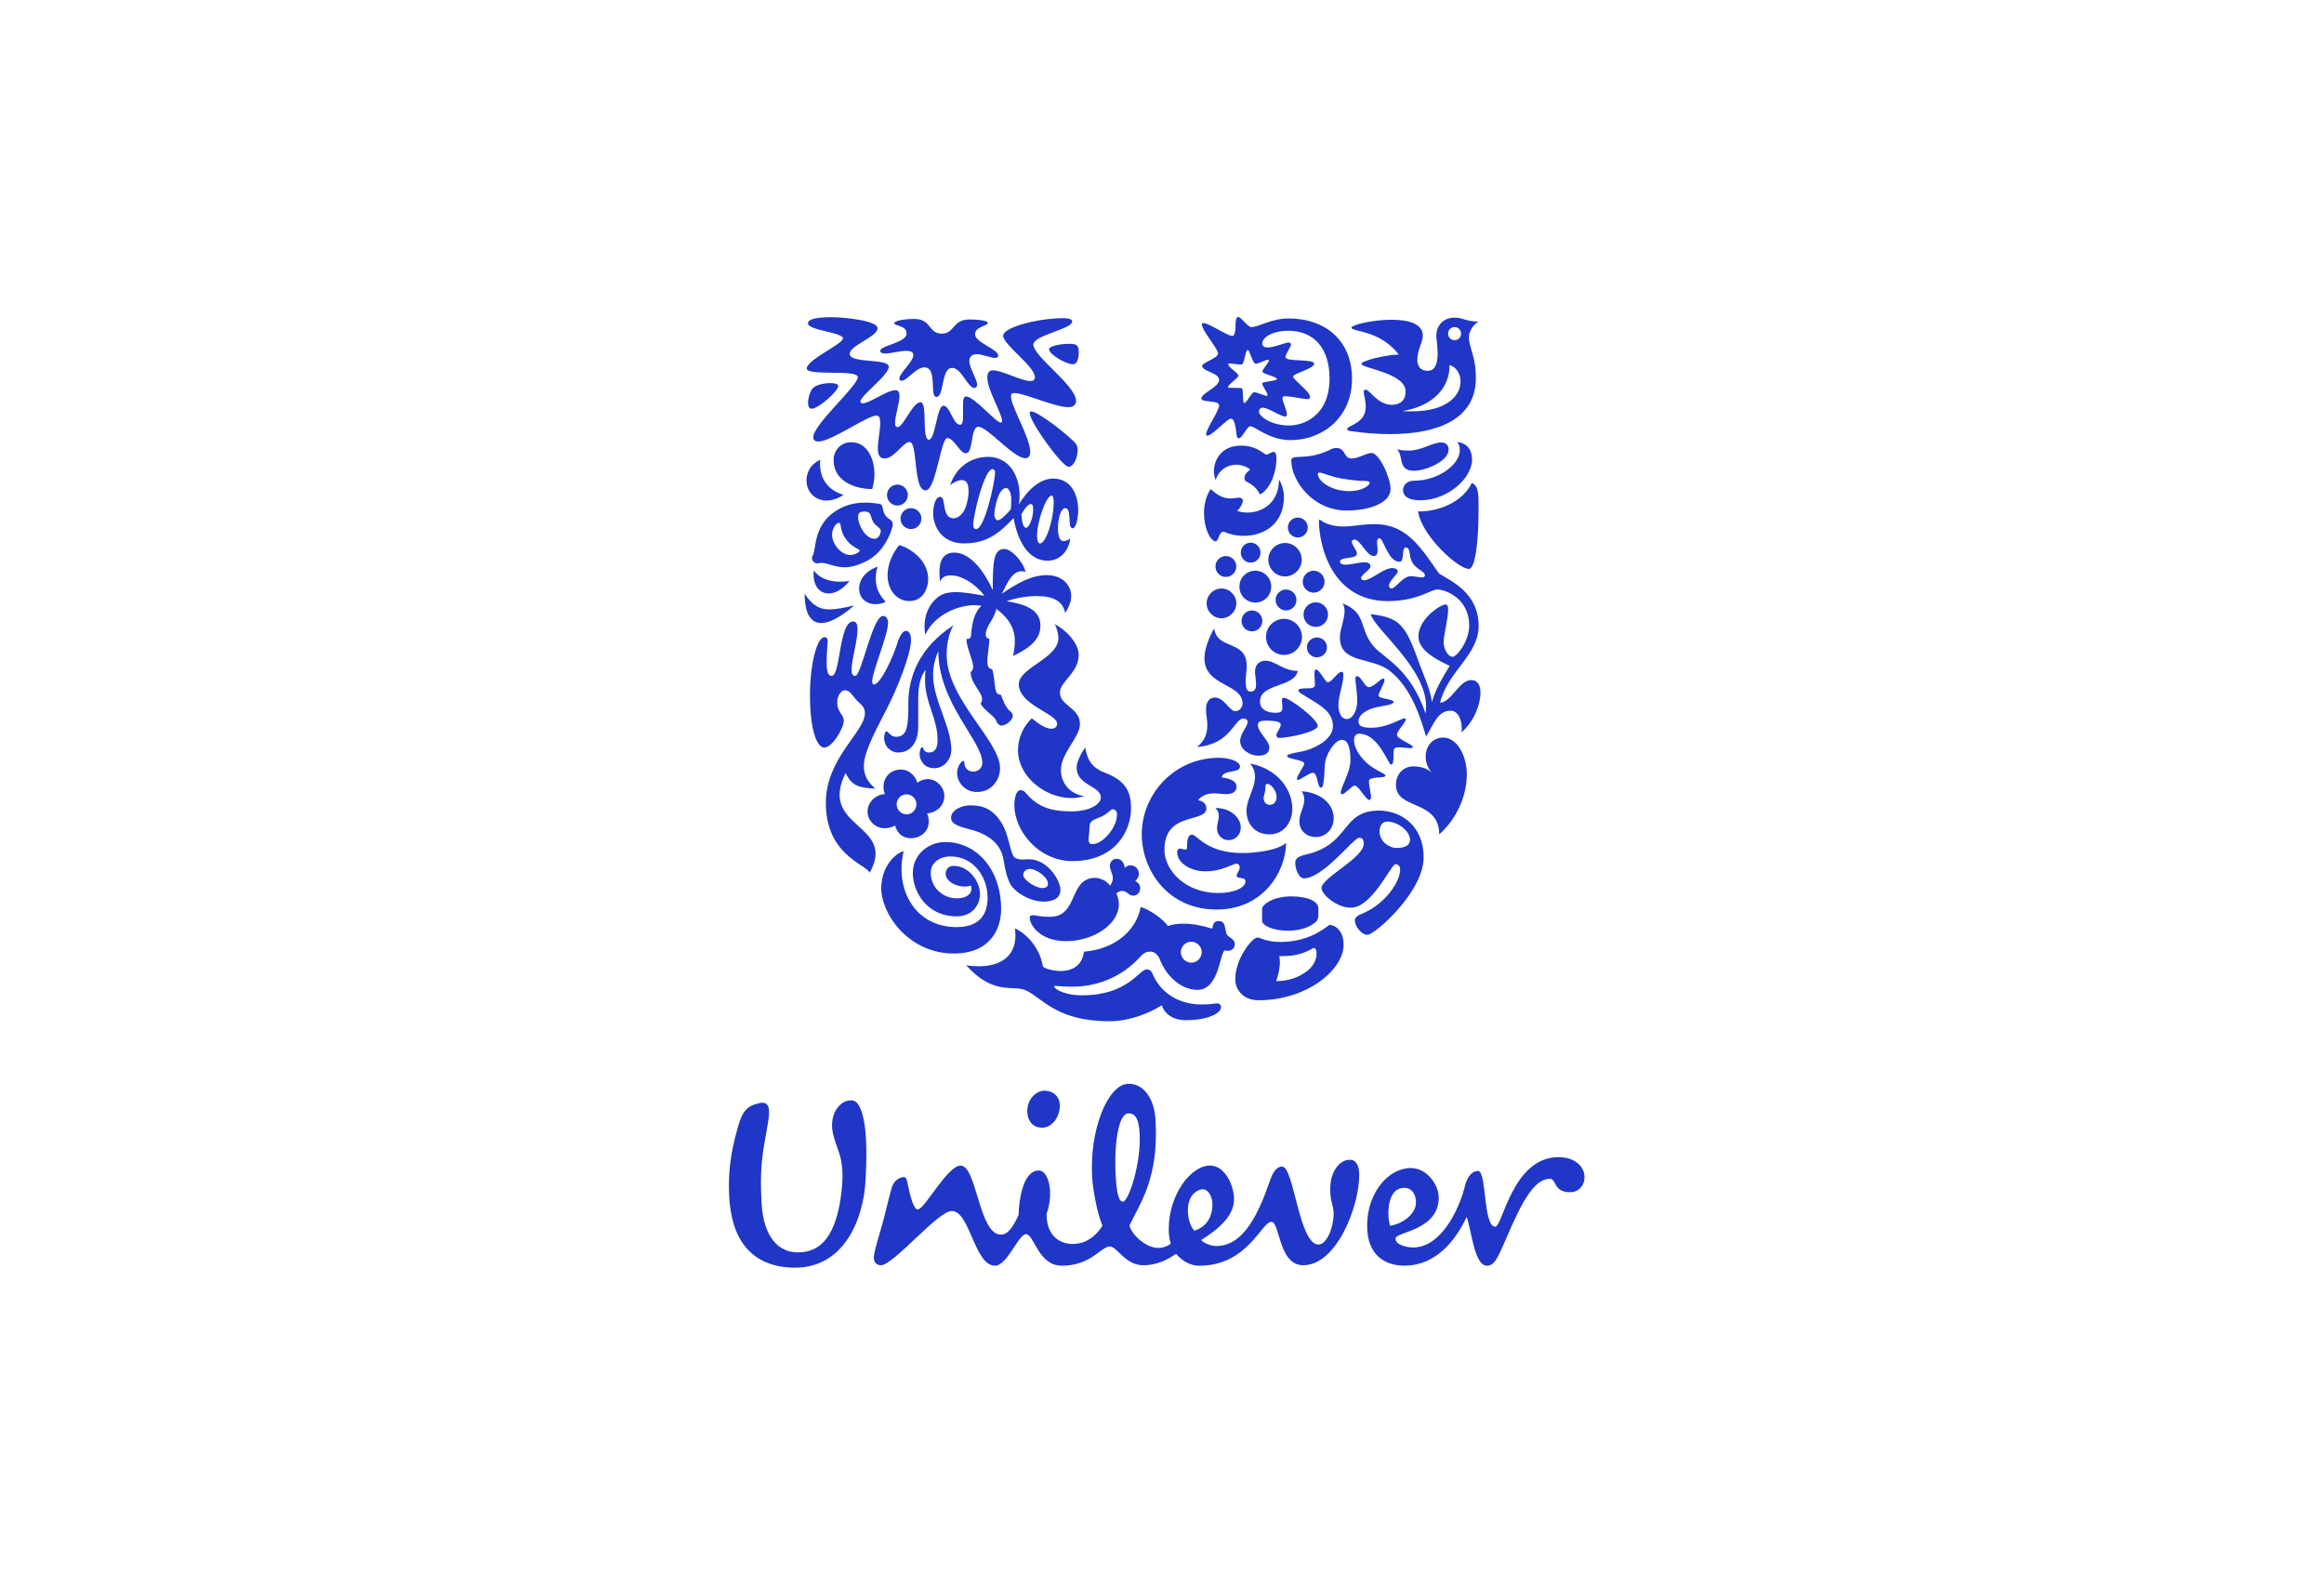 <svg width="220" height="150" viewBox="0 0 220 150" fill="none" xmlns="http://www.w3.org/2000/svg">
<g clip-path="url(#clip0)">
<path d="M101.531 117.76C102.227 117.76 103.424 117.533 104.368 116.017C103.826 114.818 103.446 112.388 103.39 111.502C103.112 106.975 104.85 102.719 106.747 102.6C108.142 102.517 109.256 103.84 109.385 105.984C109.726 111.623 107.857 113.976 106.923 116.011C107.081 116.797 108.408 118.133 109.661 118.133C110.128 118.133 110.685 117.897 110.827 117.713C110.731 117.387 110.638 116.968 110.638 116.359C110.638 113.09 112.73 110.337 114.542 110.337C115.984 110.337 116.819 112.248 116.819 113.513C116.819 115.004 115.563 116.219 113.707 117.39C114.035 117.716 114.635 117.949 115.149 117.949C117.797 117.949 119.186 114.727 120.213 111.785C120.401 111.226 120.729 110.433 121.376 110.433C122.493 110.433 122.96 117.81 124.813 117.81C125.602 117.81 126.248 116.172 126.248 114.917C126.248 113.982 125.923 113.889 125.923 112.534C125.923 111.039 126.718 109.787 127.786 109.787C128.438 109.787 128.67 110.433 128.67 111.229C128.67 114.212 126.53 119.77 123.374 119.77C121.002 119.77 121.184 115.663 120.352 115.663C119.418 115.663 118.115 119.817 113.518 119.817C112.77 119.817 111.981 119.444 111.334 118.695C110.218 119.444 109.286 119.77 108.219 119.77C106.502 119.77 105.757 117.996 105.064 117.996C104.226 117.996 103.297 119.814 100.507 119.814C98.274 119.814 97.906 116.831 97.117 116.831C96.418 116.831 95.353 119.814 94.193 119.814C92.235 119.814 91.824 114.637 90.101 114.637C88.755 114.637 84.495 119.891 83.341 119.773C82.877 119.724 82.679 119.376 82.729 118.913C82.794 118.263 83.348 116.533 83.57 115.722C83.948 114.302 84.291 112.742 84.483 112.248C84.678 111.751 85.191 111.39 85.606 111.431C85.816 111.449 85.881 111.841 85.946 112.158C86.181 113.314 86.506 114.491 86.877 114.491C87.53 114.491 89.686 110.337 90.936 110.337C92.473 110.337 92.656 116.874 94.75 116.874C95.452 116.874 95.96 116.036 96.424 115.004C96.473 113.273 96.94 110.803 98.329 110.803C99.307 110.803 99.774 112.994 99.072 114.911C99.066 117.201 100.557 117.76 101.531 117.76ZM138.706 112.158C138.133 114.557 136.389 118.089 133.781 118.089C133.178 118.089 132.107 117.853 132.107 117.247C132.107 116.592 136.197 116.505 136.197 113.37C136.197 112.204 135.13 110.57 133.549 110.57C131.461 110.57 129.419 112.86 129.419 116.036C129.419 118.878 131.179 119.811 132.946 119.811C136.011 119.811 137.87 117.288 138.845 115.187C139.315 116.589 139.587 119.811 140.753 119.811C141.221 119.811 141.545 119.578 142.105 118.319C143.497 115.19 144.846 111.592 146.708 111.592C147.401 111.592 146.984 112.857 148.654 112.857C149.446 112.857 150 112.204 150 111.453C150 110.377 149.029 109.539 147.538 109.539C143.173 109.539 142.245 116.123 141.545 116.123C140.385 116.123 140.753 110.844 139.918 110.844C139.176 110.85 138.805 111.745 138.706 112.158ZM107.879 107.246C107.799 105.941 107.483 105.35 106.787 105.4C105.862 105.453 105.435 108.383 105.624 111.456C105.744 113.46 106.041 113.77 106.32 113.752C106.827 113.718 108.055 110.135 107.879 107.246ZM100.318 104.502C100.253 103.753 99.672 103.247 98.88 103.247C98.001 103.247 97.169 104.173 97.253 105.344C97.312 106.115 97.763 106.748 98.651 106.748C99.672 106.748 100.414 105.58 100.318 104.502ZM114.774 114.025C114.774 113.23 114.357 112.58 113.849 112.58C113.426 112.58 112.451 113.043 112.451 114.538C112.451 115.709 112.866 116.265 113.057 116.505C114.4 116.079 114.774 114.957 114.774 114.025ZM132.946 112.444C133.92 112.444 134.198 113.606 133.966 114.308C133.731 115.004 132.902 115.802 131.597 116.036C131.321 115.333 131.179 112.444 132.946 112.444ZM79.434 109.128C79.298 108.703 78.915 107.752 78.806 107.047C78.574 105.49 79.385 104.462 80.136 104.225C80.969 103.989 81.297 104.409 81.618 105.394C82.036 106.885 82.085 108.843 81.943 111.645C81.764 115.473 79.855 120.096 75.116 120C71.026 119.907 69.216 117.247 69.025 113.186C68.938 111.272 69.074 109.361 69.866 106.652C70.284 105.207 70.655 104.688 71.954 104.409C72.978 104.225 72.885 105.297 72.653 106.562C72.143 109.361 71.908 110.716 72.097 113.889C72.279 117.247 73.813 118.552 75.484 118.552C77.993 118.602 79.109 116.502 79.573 113.466C79.945 111.036 79.669 109.874 79.434 109.128Z" fill="#1F36C7"/>
<path d="M134.242 48.4C134.567 50.752 138.118 53.925 139.074 53.85C139.718 53.791 139.965 50.78 139.965 48.4C139.965 47.036 140.039 45.973 139.325 45.725C138.189 48.03 135.207 48.496 134.242 48.4ZM134.446 47.359C137.008 47.359 139.352 45.302 139.352 43.497C139.352 42.652 138.953 41.962 137.945 41.838C138.118 42.059 138.192 42.233 138.192 42.63C138.192 43.988 136.123 45.504 133.88 45.504C133.063 45.504 132.819 46.073 132.819 46.371C132.816 47.064 133.481 47.359 134.446 47.359ZM133.899 44.56C133.555 44.56 133.06 44.56 132.791 44.013C132.568 43.569 132.643 42.848 132.225 42.531C132.643 42.649 133.085 42.649 133.435 42.649C134.545 42.649 135.606 41.885 136.42 41.885C136.961 41.885 137.131 42.229 137.131 42.577C137.128 43.671 134.941 44.56 133.899 44.56Z" fill="#1F36C7"/>
<path d="M78.738 63.979C79.576 63.979 79.406 58.831 80.761 58.831C81.08 58.831 81.179 59.151 81.179 59.545C81.179 60.711 80.616 62.423 80.616 63.361C80.616 63.83 80.734 63.979 80.959 63.979C81.553 63.979 82.587 58.306 83.598 58.306C83.923 58.306 84.068 58.632 84.068 58.952C84.068 60.142 82.565 63.56 82.565 64.523C82.565 64.669 82.611 64.796 82.735 64.796C83.354 64.796 84.588 62.124 84.978 60.785C85.201 60.092 85.494 59.719 85.77 59.719C86.017 59.719 86.24 59.99 86.24 60.565C86.24 61.901 85.002 65.048 83.923 67.152C83.085 68.786 81.779 71.141 81.779 72.449C81.779 73.12 81.897 73.816 82.862 74.658C81.284 74.559 80.641 74.41 80.05 73.173C77.414 78.446 84.907 77.927 82.339 82.609C81.875 81.767 78.178 80.903 78.178 75.997C78.178 71.759 81.875 69.283 81.875 67.524C81.875 67.176 81.751 66.884 81.433 66.611C80.619 65.915 80.594 65.346 79.954 65.346C79.484 65.346 78.915 66.437 79.508 67.4C79.706 67.72 79.88 67.919 79.88 68.22C79.88 68.91 78.794 70.771 78.033 70.771C77.266 70.771 76.675 68.864 76.675 65.794C76.675 63.069 77.29 60.319 78.055 60.319C78.277 60.319 78.352 60.468 78.352 60.667C78.352 60.987 78.256 61.63 78.256 62.724C78.246 63.88 78.519 63.979 78.738 63.979Z" fill="#1F36C7"/>
<path d="M85.027 71.234C86.064 71.234 86.924 70.461 86.924 68.758V66.232C86.924 65.266 86.998 64.181 87.641 63.404C87.57 63.731 87.57 64.076 87.57 64.399C87.57 66.53 88.755 67.994 88.755 70.047C88.755 70.812 88.529 71.234 87.938 71.234C87.375 71.234 87.421 70.715 87.298 70.715C87.202 70.715 87.053 71.035 87.053 71.38C87.053 71.902 87.421 72.719 88.452 72.719C89.343 72.719 90.057 71.902 90.057 70.989C90.057 68.761 88.331 66.285 88.331 63.905C88.331 62.864 88.603 62.171 88.826 61.621C88.826 66.552 92.993 70.144 92.993 72.198C92.993 72.67 92.643 73.043 92.13 73.043C91.558 73.043 91.291 72.592 91.291 72.247C91.291 72.076 91.264 72.027 91.192 72.027C91.044 72.027 90.602 72.524 90.602 73.167C90.602 73.981 91.264 74.972 92.498 74.972C93.906 74.972 94.67 73.782 94.67 72.716C94.67 70.119 89.615 66.176 89.615 61.969C89.615 61.248 89.739 60.086 90.255 59.194C87.001 61.298 85.989 64.097 85.989 66.549C85.989 68.68 85.915 69.746 84.829 69.746C84.263 69.746 84.115 69.227 83.92 69.227C83.771 69.227 83.694 69.671 83.694 69.799C83.691 70.715 84.362 71.234 85.027 71.234Z" fill="#1F36C7"/>
<path d="M127.761 46.492C128.847 46.492 129.66 45.998 129.66 45.7C129.66 45.6 129.512 45.526 129.193 45.526C128.871 45.526 128.231 45.504 127.021 45.302C125.982 45.128 125.193 44.737 124.902 44.737C124.803 44.737 124.751 44.786 124.751 44.861C124.748 45.504 125.936 46.492 127.761 46.492ZM122.384 43.345C122.7 43.136 124.089 43.472 125.886 42.58C126.112 42.456 126.328 42.406 126.526 42.406C127.39 42.406 127.17 43.401 127.962 43.401C128.574 43.401 129.369 42.882 129.836 42.882C130.57 42.882 131.634 45.209 131.634 46.296C131.634 47.564 129.741 48.328 127.492 48.328C124.216 48.328 122.239 45.454 122.239 43.599C122.236 43.447 122.31 43.397 122.384 43.345Z" fill="#1F36C7"/>
<path d="M85.547 80.571C84.73 80.773 83.425 82.056 83.425 84.091C83.425 86.521 86.014 90.262 90.283 90.262C93.884 90.262 94.772 87.76 94.772 86.073C94.772 82.332 92.476 79.71 89.497 79.71C87.867 79.71 86.41 80.9 86.41 82.656C86.41 84.293 87.641 86.744 90.577 86.744C91.96 86.744 92.77 85.753 92.77 84.616C92.77 83.498 91.762 81.966 90.283 81.966C89.835 81.966 89.519 82.258 89.519 82.73C89.519 83.323 90.333 83.923 91.341 83.923C91.588 83.923 91.787 83.874 91.889 83.824C91.938 83.898 91.963 84.019 91.963 84.119C91.963 84.684 91.415 85.039 90.58 85.039C89.321 85.039 88.111 84.094 88.111 82.609C88.111 81.72 88.879 81.074 89.986 81.074C92.183 81.074 93.491 83.031 93.491 84.986C93.491 86.748 92.529 87.763 90.558 87.763C86.605 87.757 84.681 84.19 85.547 80.571Z" fill="#1F36C7"/>
<path d="M111.783 90.135C111.783 90.678 112.225 91.129 112.77 91.129C113.311 91.129 113.76 90.678 113.76 90.135C113.76 89.591 113.311 89.147 112.77 89.147C112.225 89.144 111.783 89.591 111.783 90.135ZM113.692 95.084C114.876 95.084 114.815 94.985 115.186 94.985C115.557 94.985 115.582 95.209 115.582 95.361C115.582 95.905 114.372 96.573 112.228 96.573C110.969 96.573 110.208 95.901 109.982 95.159C108.748 95.948 106.88 96.672 105.027 96.672C99.972 96.672 98.691 94.466 97.111 93.751C95.901 93.208 94.051 94.27 91.465 91.371C91.805 91.446 92.278 91.471 92.647 91.471C94.917 91.471 96.124 90.359 96.124 88.572C96.124 88.354 96.102 88.106 96.074 87.885C96.767 88.159 98.348 89.343 98.716 91.446C98.766 91.698 99.777 91.918 100.417 91.918C101.305 91.918 102.437 91.552 102.611 90.088C105.571 89.843 107.57 88.084 107.987 85.85C109.045 86.198 110.252 87.161 110.552 87.658C110.969 87.509 111.464 87.438 112.033 87.438C112.822 87.438 113.707 87.587 114.768 87.91C114.818 87.584 114.867 87.186 115.362 87.186C116.098 87.186 115.903 88.006 116.148 88.476C116.272 88.721 116.893 88.87 116.893 89.367C116.893 89.84 116.494 90.01 116.247 90.01C116.148 90.01 116.024 89.986 115.953 89.964C115.464 90.135 115.436 93.702 113.361 93.702C111.835 93.702 110.428 92.434 109.812 90.856C109.639 90.38 109.271 90.082 108.925 90.082C108.529 90.082 108.309 90.156 107.842 90.675C106.508 92.136 104.294 93.4 101.553 93.4C100.714 93.4 100.049 93.326 99.879 93.326C99.783 93.326 99.783 93.347 99.783 93.379C99.783 93.549 100.618 94.218 102.441 94.218C106.784 94.218 107.845 91.766 108.532 91.766C108.637 91.766 108.928 91.766 109.095 92.164C110.103 94.541 112.312 95.084 113.692 95.084Z" fill="#1F36C7"/>
<path d="M128.652 79.309C128.135 79.309 125.267 83.15 123.424 83.15C122.981 83.15 122.613 82.308 122.613 81.668C122.613 81.316 122.833 81.068 123.622 80.897C127.863 79.927 126.926 76.733 130.548 76.733C132.546 76.733 134.768 78.097 134.768 81.167C134.768 84.436 130.134 88.494 129.444 88.494C128.878 88.494 128.259 87.68 128.259 87.133C128.259 86.965 128.333 86.741 128.828 86.543C131.192 85.598 132.546 83.42 132.546 82.308C132.546 82.056 132.423 81.81 132.104 81.81C131.686 81.81 129.892 85.924 127.891 85.924C126.508 85.924 125.104 84.66 125.104 84.069C125.104 83.075 129.1 81.242 129.1 79.856C129.094 79.331 128.85 79.309 128.652 79.309ZM131.309 77.771C130.963 77.771 130.591 78.045 130.591 78.719C130.591 79.458 131.161 79.927 131.482 80.077C131.656 80.173 131.925 80.272 132.194 80.272C132.908 80.272 133.478 80.077 133.478 79.477C133.481 78.719 132.37 77.771 131.309 77.771Z" fill="#1F36C7"/>
<path d="M85.247 49.09C85.247 49.64 85.696 50.084 86.237 50.084C86.778 50.084 87.224 49.64 87.224 49.09C87.224 48.546 86.778 48.102 86.237 48.102C85.696 48.102 85.247 48.546 85.247 49.09ZM83.966 46.859C83.966 47.406 84.409 47.856 84.953 47.856C85.495 47.856 85.94 47.409 85.94 46.859C85.94 46.315 85.491 45.874 84.953 45.874C84.412 45.874 83.966 46.318 83.966 46.859ZM83.079 53.648C82.512 53.8 81.328 54.493 81.328 55.73C81.328 56.621 82.014 57.193 82.88 57.193C83.323 57.193 83.645 57.091 83.84 56.945C83.153 56.277 82.905 55.531 82.905 54.788C82.905 54.269 82.98 53.949 83.079 53.648ZM77.037 53.999C77.018 54.123 77.018 54.248 77.018 54.372C77.018 55.534 77.634 56.18 78.445 56.18C79.06 56.18 79.778 55.804 80.418 54.99C80.146 55.04 79.827 55.065 79.533 55.065C78.615 55.062 77.631 54.813 77.037 53.999ZM76.174 56.202C76.174 58.085 76.743 58.977 77.755 58.977C78.54 58.977 79.601 58.402 80.861 57.314C79.898 57.541 79.156 57.687 78.491 57.687C77.606 57.687 76.913 57.342 76.174 56.202ZM82.562 46.294C82.686 45.896 82.781 45.405 82.781 44.861C82.781 43.671 82.237 41.863 80.564 41.863C79.601 41.863 78.912 42.63 78.912 43.544C78.909 45.504 80.861 46.294 82.562 46.294ZM80.465 52.536C79.654 52.536 78.763 51.52 78.763 50.603C78.763 50.109 79.131 49.491 79.406 49.491C79.502 49.491 79.555 49.565 79.577 49.736C79.728 50.948 80.517 51.644 81.256 51.989C81.331 52.038 81.38 52.063 81.38 52.116C81.377 52.287 80.91 52.536 80.465 52.536ZM82.732 49.516C82.905 49.745 83.379 50.034 83.379 50.212C83.379 50.556 83.177 51.001 82.785 51.001C81.921 51.001 81.232 49.686 81.232 48.947C81.232 48.472 81.501 48.422 81.872 48.422C82.045 48.422 82.123 48.447 82.24 48.518C82.463 48.646 82.463 49.14 82.732 49.516ZM76.938 52.585C76.895 52.66 76.867 52.759 76.867 52.859C76.867 53.083 77.117 53.331 77.334 53.331C77.532 53.331 77.656 53.281 77.758 53.281C78.346 53.281 79.011 53.701 79.976 53.701C80.539 53.701 81.21 53.527 82.048 53.107C83.824 52.216 84.514 50.01 84.514 49.64C84.514 49.168 84.136 49.23 83.824 48.795C83.508 48.363 83.629 47.984 83.428 47.779C83.314 47.664 82.961 47.657 82.519 47.608C82.367 47.589 82.169 47.58 81.974 47.58C81.16 47.58 80.192 47.682 79.113 48.372C76.969 49.745 77.284 52.014 76.938 52.585ZM85.126 51.594C84.585 52.24 84.019 53.331 84.019 54.443C84.019 55.779 84.829 56.898 86.088 56.898C87.295 56.898 87.861 55.854 87.861 54.788C87.861 53.132 86.358 51.964 85.126 51.594ZM79.849 46.84C79.849 46.84 79.131 47.384 78.246 47.384C77.185 47.384 76.347 46.595 76.347 45.479C76.347 44.712 76.743 43.917 77.656 43.525C77.631 43.671 77.631 43.792 77.631 43.941C77.631 45.355 78.42 46.421 79.849 46.84Z" fill="#1F36C7"/>
<path d="M123.322 55.062C123.322 55.637 123.795 56.103 124.355 56.103C124.918 56.103 125.391 55.633 125.391 55.062C125.391 54.493 124.918 54.024 124.355 54.024C123.798 54.024 123.322 54.493 123.322 55.062ZM123.396 58.181C123.396 58.828 123.919 59.346 124.559 59.346C125.196 59.346 125.716 58.828 125.716 58.181C125.716 57.538 125.196 57.019 124.559 57.019C123.919 57.019 123.396 57.541 123.396 58.181ZM119.848 60.291C119.848 61.229 120.612 62 121.549 62C122.483 62 123.25 61.229 123.25 60.291C123.25 59.35 122.483 58.582 121.549 58.582C120.609 58.579 119.848 59.346 119.848 60.291ZM120.757 56.796C120.757 57.342 121.203 57.787 121.744 57.787C122.285 57.787 122.728 57.342 122.728 56.796C122.728 56.252 122.285 55.804 121.744 55.804C121.203 55.804 120.757 56.249 120.757 56.796ZM117.527 58.781C117.527 59.325 117.976 59.766 118.511 59.766C119.056 59.766 119.501 59.322 119.501 58.781C119.501 58.237 119.056 57.787 118.511 57.787C117.973 57.787 117.527 58.237 117.527 58.781ZM120.064 52.983C120.064 53.85 120.782 54.568 121.648 54.568C122.511 54.568 123.226 53.85 123.226 52.983C123.226 52.116 122.511 51.399 121.648 51.399C120.782 51.399 120.064 52.116 120.064 52.983ZM121.917 49.935C121.917 50.454 122.335 50.88 122.858 50.88C123.374 50.88 123.798 50.454 123.798 49.935C123.798 49.416 123.374 48.994 122.858 48.994C122.335 48.991 121.917 49.416 121.917 49.935ZM117.459 52.312C117.459 52.834 117.874 53.257 118.391 53.257C118.907 53.257 119.328 52.837 119.328 52.312C119.328 51.793 118.907 51.371 118.391 51.371C117.871 51.371 117.459 51.793 117.459 52.312ZM117.329 55.531C117.329 56.376 118.001 57.041 118.833 57.041C119.671 57.041 120.339 56.376 120.339 55.531C120.339 54.689 119.671 54.024 118.833 54.024C118.001 54.024 117.329 54.692 117.329 55.531ZM114.224 57.116C114.224 57.886 114.864 58.526 115.628 58.526C116.392 58.526 117.036 57.886 117.036 57.116C117.036 56.348 116.395 55.708 115.628 55.708C114.861 55.708 114.224 56.351 114.224 57.116ZM115.059 53.623C115.059 54.17 115.507 54.617 116.046 54.617C116.59 54.617 117.033 54.17 117.033 53.623C117.033 53.08 116.59 52.635 116.046 52.635C115.507 52.635 115.059 53.083 115.059 53.623ZM123.718 61.254C123.718 60.76 124.163 60.341 124.652 60.341C125.193 60.341 125.614 60.76 125.614 61.254C125.614 61.823 125.193 62.224 124.652 62.224C124.163 62.221 123.718 61.823 123.718 61.254Z" fill="#1F36C7"/>
<path d="M124.358 89.74C124.479 89.74 124.631 89.812 124.631 90.259C124.631 90.803 124.383 91.524 123.501 92.086C122.883 92.509 122.044 92.86 120.81 92.879C121.005 92.285 121.157 91.667 121.157 91.073C121.157 90.874 121.132 90.725 121.107 90.508H121.429C123.375 90.508 124.213 89.74 124.358 89.74ZM124.556 87.286C124.751 87.112 124.801 86.838 124.801 86.565V85.996C124.801 85.275 123.715 84.856 122.236 84.856C120.436 84.856 119.474 85.676 119.474 86.021V87.158C119.474 87.631 120.559 88.103 121.893 88.103C122.954 88.103 123.919 87.829 124.556 87.286ZM125.837 87.556C125.197 88.053 123.693 89.169 121.203 89.169C119.87 89.169 119.276 88.746 119.081 88.746C118.833 88.746 118.561 88.995 118.289 89.315C117.704 90.011 116.937 91.3 116.937 92.708C116.937 93.702 117.701 94.687 119.127 94.687C123.746 94.687 127.192 91.794 127.192 89.439C127.192 88.103 126.403 87.556 125.837 87.556Z" fill="#1F36C7"/>
<path d="M126.7 66.729C126.7 67.347 126.898 68.065 127.517 68.065C128.033 68.065 128.479 67.273 128.479 66.406C128.479 65.418 128.305 64.644 128.305 64.253C128.305 64.079 128.38 64.004 128.479 64.004C128.85 64.029 129.196 65.048 129.592 65.048C130.035 65.048 130.694 64.228 130.966 64.228C131.04 64.228 131.062 64.324 131.062 64.352C131.062 64.722 130.499 65.542 130.499 65.862C130.499 66.136 131.928 66.182 131.928 66.437C131.928 66.807 130.427 66.807 129.71 67.13C129.02 67.425 128.599 67.798 128.599 68.295C128.599 68.789 129.094 68.889 129.784 68.889C131.436 68.889 132.59 68 132.961 68C133.035 68 133.079 68.05 133.079 68.121C133.079 68.37 132.243 69.184 132.243 69.56C132.243 69.979 133.775 70.467 133.747 70.719C133.725 70.79 133.626 70.818 133.453 70.818C133.181 70.818 132.763 70.743 132.438 70.743C132.243 70.743 132.07 70.772 131.996 70.868C131.823 71.064 132.045 72.381 131.702 72.381C131.38 72.381 130.542 69.457 128.649 69.457C128.377 69.457 128.179 69.681 128.179 70.054C128.179 71.039 129.141 72.182 130.056 72.726C130.471 72.996 131.161 73.273 131.161 73.422C131.161 73.717 129.589 73.447 129.589 73.941C129.589 74.391 129.784 75.062 129.784 75.454C129.784 75.578 129.759 75.727 129.611 75.727C129.317 75.727 128.599 74.37 128.256 74.37C127.962 74.37 127.319 75.184 127.046 75.184C126.972 75.184 126.923 75.109 126.923 75.037C126.923 74.466 127.838 73.183 127.838 71.915C127.838 71.322 127.764 70.035 127.046 70.035C126.455 70.035 125.787 70.974 125.493 71.915C125.32 72.459 125.444 74.568 125.051 74.568C124.68 74.568 124.776 73.155 124.284 73.155C123.919 73.155 123.13 73.826 122.858 73.826C122.808 73.826 122.762 73.798 122.762 73.748C122.762 73.453 123.473 72.487 123.473 72.288C123.473 71.915 121.846 71.868 121.846 71.57C121.846 71.393 122.486 71.275 123.08 71.169C124.333 70.949 126.183 70.035 126.183 68.746C126.183 67.307 124.804 66.689 123.894 66.095C123.424 65.8 122.907 65.552 122.907 65.353C122.907 65.157 123.498 65.157 123.749 65.157C124.117 65.157 124.482 65.129 124.482 64.831C124.482 64.607 124.432 64.163 124.432 63.818C124.432 63.572 124.46 63.373 124.559 63.373C124.924 63.373 125.444 64.585 125.688 64.585C126.081 64.585 126.629 63.597 126.997 63.597C127.121 63.597 127.17 63.672 127.17 63.892C127.17 64.797 126.7 65.834 126.7 66.729ZM114.935 59.474C115.208 61.578 118.023 60.515 118.023 63.063C118.023 63.433 117.924 63.979 117.924 64.449C117.924 64.999 117.973 65.468 118.388 65.468C118.805 65.468 118.904 65.172 118.904 64.775C118.904 64.377 118.805 63.883 118.805 63.61C118.805 62.74 119.421 62.544 119.795 62.544C120.729 62.544 121.447 63.51 122.855 63.51C122.533 65.095 119.275 64.672 119.275 66.406C119.275 67.273 120.139 67.472 120.705 67.472C121.227 67.472 121.398 67.397 121.398 66.953C121.398 66.704 121.348 66.434 121.348 66.254C121.348 66.157 121.422 66.058 121.543 66.058C122.084 66.058 124.745 68.09 124.745 68.712C124.745 69.28 121.936 69.852 121.122 69.852C120.872 69.852 120.825 69.678 120.825 69.582C120.825 69.407 121.243 68.885 121.243 68.587C121.243 68.367 120.872 68.218 119.888 68.218C119.418 68.218 119.074 68.267 119.074 68.637C119.074 69.308 120.16 70.122 120.16 70.74C120.16 71.238 119.863 71.536 119.074 71.536C118.403 71.536 117.398 71.011 117.398 70.147C117.398 69.451 118.112 68.761 118.112 68.339C118.112 68.214 118.019 68.019 117.719 68.019C116.81 68.019 116.559 70.442 113.327 70.716C113.846 70.246 114.292 69.724 114.292 68.662C114.292 68.143 114.168 67.717 114.168 67.152C114.168 66.406 114.511 66.033 115.003 66.033C115.919 66.033 116.361 67.323 116.955 67.323C117.277 67.323 117.62 67.028 117.62 66.58C117.62 64.697 114.02 64.971 114.02 62.32C114.026 61.599 114.273 60.711 114.935 59.474Z" fill="#1F36C7"/>
<path d="M119.619 75.569C119.619 75.92 119.87 76.19 120.216 76.19C120.609 76.19 120.853 75.842 120.853 75.447C120.853 74.928 120.386 74.208 119.944 74.208C119.743 74.208 119.817 74.506 119.767 74.826C119.743 75.075 119.619 75.37 119.619 75.569ZM118.338 72.275C120.931 72.769 122.335 74.727 122.335 76.56C122.335 77.824 121.549 78.983 120.167 78.983C118.904 78.983 118.001 78.119 118.001 76.731C118.001 75.69 118.808 74.602 118.808 73.53C118.808 73.12 118.685 72.695 118.338 72.275ZM115.059 76.485C115.307 76.734 115.381 76.979 115.381 77.231C115.381 77.601 115.208 77.995 115.208 78.421C115.208 79.011 115.656 79.53 116.293 79.53C116.986 79.53 117.457 78.986 117.457 78.343C117.46 77.399 116.491 76.485 115.059 76.485ZM123.226 74.904C123.396 75.174 123.47 75.447 123.47 75.693C123.47 76.389 123.003 77.032 123.003 77.747C123.003 78.57 123.619 79.235 124.556 79.235C125.565 79.235 126.255 78.421 126.255 77.451C126.258 76.14 125.07 75.025 123.226 74.904ZM115.656 73.589C116.792 73.738 117.061 74.136 117.061 74.456C117.061 75.003 116.566 75.177 116.099 75.177C115.755 75.177 115.362 75.103 114.939 75.103C114.397 75.103 113.853 75.227 113.41 75.746C113.735 75.792 114.202 76.016 114.202 76.513C114.202 77.949 110.23 76.762 110.23 80.45C110.23 82.407 112.25 84.536 115.31 84.536C116.894 84.536 117.905 84.017 117.905 83.42C117.905 82.951 117.064 83.271 117.064 82.876C117.064 82.702 117.361 82.379 117.361 82.106C117.361 81.988 117.265 81.764 117.064 81.764C116.621 81.764 115.78 82.482 114.079 82.482C112.748 82.482 111.44 81.718 111.44 80.677C111.44 80.45 111.539 80.326 111.684 80.326C111.833 80.326 112.034 80.428 112.207 80.428C112.349 80.428 112.377 80.326 112.377 80.055C112.377 79.785 112.377 79.011 112.847 79.011C113.314 79.011 114.202 80.751 117.611 80.751C118.744 80.751 120.934 80.527 121.75 79.785C121.726 82.504 119.603 86.099 115.164 86.099C110.555 86.099 108.086 82.382 108.086 78.965C108.086 75.177 111.168 71.734 115.387 71.734C116.47 71.734 117.385 72.104 117.385 72.573C117.382 73.22 115.777 72.822 115.656 73.589Z" fill="#1F36C7"/>
<path d="M99.7 45.302C101.324 45.302 102.066 46.716 102.066 48.301C102.066 48.99 101.872 50.01 101.55 50.01C101.231 50.01 101.281 49.441 101.231 48.919C101.185 48.254 101.058 48.105 100.835 48.105C100.418 48.105 100.149 49.093 100.149 50.01C100.149 50.581 100.244 51.221 100.69 51.221C100.937 51.221 101.16 51.1 101.309 50.948C101.213 52.088 100.368 53.079 99.183 53.079C97.018 53.079 96.204 50.532 95.954 49.04C94.648 50.426 93.442 51.442 91.267 51.442C89.247 51.442 88.335 49.957 88.335 48.543C88.335 48.12 88.483 47.033 89 47.033C89.618 47.033 89.077 49.065 90.283 49.065C90.58 49.065 91.122 48.813 91.416 47.999C91.589 47.502 91.691 46.983 91.691 46.539C91.691 45.868 91.542 45.448 91.047 45.448C90.63 45.448 90.11 45.768 89.937 45.942C90.531 44.159 91.963 43.248 93.541 43.248C95.487 43.248 96.52 44.982 96.52 46.912C96.52 47.182 96.501 47.48 96.449 47.754C97.284 46.371 98.441 45.302 99.7 45.302ZM97.804 48.229C97.804 47.807 97.702 47.71 97.603 47.71C97.355 47.71 97.086 48.005 96.693 48.673C96.743 49.568 96.888 49.963 97.135 49.963C97.405 49.96 97.804 49.09 97.804 48.229ZM94.422 49.245C94.695 49.245 95.041 48.95 95.681 48.229C95.731 47.906 95.731 47.611 95.731 47.235C95.731 46.741 95.536 46.197 95.239 46.197C94.497 46.197 94.129 48.179 94.129 48.698C94.126 48.99 94.274 49.245 94.422 49.245ZM98.441 51.445C99.056 51.445 99.749 49.068 99.749 47.58C99.749 47.257 99.7 46.912 99.555 46.912C99.035 46.912 98.172 49.363 98.172 50.696C98.169 51.221 98.296 51.445 98.441 51.445ZM92.399 50.084C93.238 50.084 94.197 45.526 94.197 44.755C94.197 44.56 94.126 44.407 93.952 44.407C93.188 44.407 92.127 48.745 92.127 49.711C92.13 49.885 92.177 50.084 92.399 50.084Z" fill="#1F36C7"/>
<path d="M95.09 51.964C94.029 51.964 93.98 53.253 93.98 55.857C93.194 54.148 91.885 52.312 90.357 52.312C89.318 52.312 88.928 53.008 88.928 54.217C88.928 54.468 88.953 54.841 88.999 55.062C89.126 54.642 89.519 54.468 90.011 54.468C91.072 54.468 92.356 55.282 93.197 56.398C92.232 56.227 91.295 56.053 90.509 56.053C90.014 56.053 89.568 56.102 89.2 56.276C88.483 56.596 87.52 57.662 87.52 59.272C87.52 59.517 87.548 59.794 87.595 60.092C88.455 58.156 90.75 57.289 92.229 57.289C92.526 57.289 92.745 57.314 92.916 57.342C92.158 58.035 91.984 59.247 91.935 60.064C91.91 60.462 91.762 60.487 91.486 60.487C91.486 61.304 92.13 62.516 92.13 63.134C92.13 63.361 92.009 63.559 91.885 63.609C91.885 64.697 92.968 65.492 92.968 66.182C92.968 66.356 92.916 66.505 92.841 66.58C92.916 67.027 94.11 67.776 94.264 68.152C94.456 68.609 94.666 68.686 94.79 68.686C95.214 68.686 95.876 68.192 95.876 67.745C95.876 67.596 95.752 67.425 95.656 67.35C95.189 67.005 94.942 66.257 94.744 65.763C94.571 65.763 94.348 65.694 94.27 65.402C94.134 64.886 94.128 63.932 93.93 63.364C93.612 63.289 93.466 63.168 93.466 62.497C93.466 62.177 93.661 60.912 93.661 60.465C93.513 60.465 93.315 60.365 93.315 60.067C93.315 59.275 94.1 58.653 94.323 57.641C95.731 58.684 96.071 59.747 96.071 60.685C96.071 61.179 96 61.655 95.901 62.099C96.937 61.58 98.49 60.81 98.49 59.25C98.49 58.333 98.069 57.317 95.285 56.92C96.148 56.6 97.231 56.426 98.147 56.426C99.721 56.426 100.634 56.92 100.832 58.035C101.157 57.541 101.404 56.969 101.404 56.447C101.404 55.233 100.389 54.443 99.109 54.443C97.605 54.443 96.275 55.233 94.846 56.202C95.486 54.866 95.929 54.074 96.721 54.074C96.844 54.074 96.968 54.098 97.089 54.123C96.789 53.033 95.681 51.964 95.09 51.964Z" fill="#1F36C7"/>
<path d="M136.636 69.82C137.867 69.82 138.854 71.436 138.854 73.316C138.854 75.32 137.917 77.501 136.246 78.986C136.218 75.649 132.147 76.712 132.147 74.285C132.147 73.244 132.887 72.548 133.778 72.548C134.563 72.548 135.185 72.769 135.628 73.219C135.185 72.8 134.959 72.2 134.959 71.629C134.959 70.69 135.556 69.82 136.636 69.82Z" fill="#1F36C7"/>
<path d="M118.338 44.488C118.143 44.162 117.404 43.991 117.06 43.991C115.974 43.991 115.238 44.756 115.087 45.452C114.988 45.206 114.913 44.905 114.913 44.61C114.913 43.519 115.656 42.186 117.459 42.186C119.034 42.186 119.646 43.025 119.869 43.025C120.12 43.025 120.364 42.776 120.562 42.776C120.831 42.776 120.831 43.199 120.831 43.497C120.831 44.488 120.389 46.194 119.278 46.816C119.083 46.396 118.687 45.921 118.05 45.626C117.874 45.551 117.803 45.402 117.803 45.253C117.803 44.982 118.047 44.638 118.338 44.488ZM114.616 46.294C115.263 46.915 115.823 47.185 116.513 47.185C116.788 47.185 117.107 47.114 117.283 47.114C117.503 47.114 117.654 47.21 117.654 47.381C117.654 47.658 117.404 48.102 117.11 48.35C117.404 48.475 117.725 48.521 118.072 48.521C119.473 48.521 121.073 47.63 121.073 45.402C121.373 45.797 121.546 46.617 121.546 46.986C121.546 49.687 119.569 50.724 117.75 50.724C116.562 50.724 115.968 50.333 115.823 50.333C115.359 50.333 115.381 51.268 115.059 51.246C114.493 51.147 113.976 49.882 113.976 48.543C113.979 47.757 114.174 46.915 114.616 46.294Z" fill="#1F36C7"/>
<path d="M93.513 30.544C93.513 30.395 92.77 30.243 91.762 30.243C90.156 30.243 90.382 31.582 89.148 31.582C87.864 31.582 88.186 30.193 86.558 30.193C85.572 30.193 84.662 30.367 84.662 30.594C84.662 30.889 85.819 30.765 85.819 31.582C85.819 32.449 83.329 32.697 83.329 33.213C83.329 33.387 83.524 33.465 83.774 33.465C84.316 33.465 85.179 33.213 85.797 33.213C86.141 33.213 86.463 33.288 86.463 33.614C86.463 34.232 85.129 35.348 85.129 35.842C85.129 35.991 85.25 36.037 85.374 36.037C85.869 36.037 86.707 34.776 87.499 34.776C88.804 34.776 87.938 37.575 88.656 37.575C89.395 37.575 89.077 34.823 90.131 34.823C90.998 34.823 91.638 36.727 92.229 36.727C92.377 36.727 92.501 36.606 92.501 36.432C92.501 35.91 91.762 34.844 91.762 34.154C91.762 33.735 92.059 33.53 92.452 33.53C93.018 33.53 93.785 33.881 94.203 33.881C94.351 33.881 94.496 33.831 94.496 33.657C94.496 33.061 92.303 32.418 92.303 31.653C92.3 30.889 93.513 30.889 93.513 30.544ZM99.307 33.067C99.307 33.514 100.86 34.481 101.574 34.481C101.992 34.481 102.116 33.912 102.116 33.316C102.116 32.576 101.797 32.548 101.157 32.548C100.34 32.548 99.307 32.772 99.307 33.067ZM101.868 37.97C101.868 36.488 97.865 33.785 97.822 32.623C97.822 32.514 97.877 32.411 97.964 32.318C98.651 31.591 101.497 31.063 101.497 30.442C101.497 30.122 100.903 30.122 100.609 30.122C98.317 30.122 94.963 30.967 94.963 31.781C94.963 32.626 97.97 34.686 97.97 35.699C97.97 35.969 97.8 36.069 97.525 36.069C96.69 36.069 94.861 35.056 94.001 35.056C93.609 35.056 93.46 35.329 93.46 35.724C93.46 36.914 94.861 39.169 94.861 39.834C94.861 39.906 94.84 40.008 94.738 40.008C94.295 40.008 92.201 37.529 91.462 37.529C91.189 37.529 91.165 37.905 91.165 38.449V39.288C91.165 39.859 91.14 40.207 90.871 40.207C90.23 40.207 89.93 38.402 89.318 38.402C88.677 38.402 88.551 41.621 87.935 41.621C87.221 41.621 87.839 38.076 87.146 38.076C86.385 38.076 85.519 40.431 84.975 40.431C84.78 40.431 84.73 40.235 84.73 40.061C84.73 39.34 85.148 38.178 85.148 37.482C85.148 37.137 85.049 36.938 84.752 36.938C83.988 36.938 82.311 38.178 81.674 38.178C81.572 38.178 81.448 38.129 81.448 38.026C81.448 37.432 84.133 35.553 84.133 34.711C84.133 33.894 80.433 34.44 80.433 33.496C80.433 32.703 83.075 31.883 83.075 31.069C83.075 30.355 79.945 30.028 78.732 30.028C77.278 30.028 76.489 30.199 76.489 30.622C76.489 31.268 79.796 31.464 79.796 32.032C79.796 32.582 76.372 34.043 76.372 34.885C76.372 35.627 81.204 34.931 81.204 35.702C81.204 36.541 76.984 40.182 76.984 41.394C76.984 41.671 77.185 41.795 77.457 41.795C78.735 41.795 82.064 39.34 82.979 39.34C83.298 39.34 83.323 39.741 83.323 40.08C83.323 40.726 83.103 41.717 83.103 42.435C83.103 43.004 83.245 43.401 83.74 43.401C84.656 43.401 85.491 41.842 86.11 41.842C86.899 41.842 86.428 46.424 87.613 46.424C88.622 46.424 89.046 41.469 89.683 41.469C90.326 41.469 90.843 42.904 91.437 42.904C92.176 42.904 91.833 40.403 92.622 40.403C93.485 40.403 95.947 43.376 97.058 43.376C97.404 43.376 97.525 43.106 97.525 42.755C97.525 41.444 95.703 38.473 95.703 37.529C95.703 37.283 95.774 37.212 96.046 37.212C97.008 37.212 99.823 38.545 101.154 38.545C101.599 38.542 101.868 38.296 101.868 37.97ZM79.357 36.535C79.357 37.032 77.479 38.691 76.817 38.691C76.573 38.691 76.495 38.396 76.495 38.122C76.495 37.625 76.721 36.932 76.987 36.712C77.309 36.41 78.048 36.264 78.614 36.264C78.958 36.264 79.357 36.342 79.357 36.535ZM97.478 39.089C97.478 39.956 100.563 44.19 101.154 44.19C101.645 44.19 102.017 43.324 102.017 42.581C102.017 42.385 101.967 42.19 101.868 42.037C101.426 41.416 98.292 38.94 97.602 38.94C97.528 38.936 97.478 39.014 97.478 39.089Z" fill="#1F36C7"/>
<path d="M137.082 31.581C137.082 31.93 137.351 32.203 137.7 32.203C138.044 32.203 138.313 31.93 138.313 31.581C138.313 31.233 138.044 30.963 137.7 30.963C137.351 30.966 137.082 31.237 137.082 31.581ZM133.06 37.056C133.06 35.298 128.872 34.85 128.872 34.453C128.872 34.132 131.213 33.589 132.417 33.561C130.567 31.187 127.934 31.432 127.934 31.013C127.934 30.767 129.908 30.267 131.73 30.267C133.258 30.267 134.69 30.615 134.69 31.777C134.69 32.423 134.171 33.095 134.171 34.083C134.171 34.633 134.443 35.102 135.154 35.102C135.922 35.102 136.095 34.282 136.095 33.412C136.095 32.697 135.968 32.153 135.968 31.802C135.968 30.764 136.68 30.068 137.697 30.068C138.533 30.068 138.727 30.438 139.962 30.438C139.297 30.839 139.052 31.56 139.052 31.905C139.052 32.942 139.714 33.663 139.714 35.792C139.714 39.703 136.067 41.092 131.603 41.092C130.372 41.092 129.066 40.993 127.783 40.797C127.582 40.775 127.535 40.723 127.535 40.598C127.535 40.278 129.286 40.104 129.286 38.52C129.286 37.901 129.091 37.305 129.091 37.081C129.091 36.954 129.19 36.885 129.286 36.885C129.657 36.885 130.4 38.321 131.773 38.321C132.148 38.321 133.06 38.197 133.06 37.056ZM137.227 34.555C137.227 36.758 135.628 38.445 132.738 38.917C133.06 38.939 133.357 38.939 133.654 38.939C137.026 38.939 138.263 37.407 138.263 36.118C138.263 35.397 137.871 34.754 137.227 34.555Z" fill="#1F36C7"/>
<path d="M135.532 66.48C135.925 65.24 136.417 64.374 137.23 63.038C136.42 62.618 134.276 61.726 134.276 60.263C134.276 58.557 136.395 57.221 136.837 57.221C137.029 57.221 137.085 57.389 137.085 57.715C137.085 58.607 136.664 60.045 136.664 60.81C136.664 61.503 137.107 62.174 137.502 62.174C137.923 62.174 139.08 60.685 139.08 59.225C139.08 56.6 136.785 55.804 136.076 55.804C135.414 55.804 134.205 56.901 131.368 56.901C126.069 56.901 124.859 51.622 124.859 49.32C124.859 49.22 124.878 49.192 124.909 49.192C125.03 49.192 125.549 49.839 127.226 49.839C128.092 49.839 128.881 49.618 130.14 49.618C133.091 49.618 134.406 51.669 136.228 54.297C137.335 54.99 139.974 56.106 139.974 59.25C139.974 62.025 137.032 63.563 136.324 66.533C137.456 66.409 138.124 64.377 139.284 64.377C139.875 64.377 140.147 64.849 140.147 65.592C140.147 66.682 139.532 68.317 138.35 69.329C138.375 69.233 138.375 69.109 138.375 68.96C138.375 68.267 138.103 67.276 137.314 67.276C136.083 67.276 135.693 68.615 134.997 69.727C134.285 67.201 133.323 64.921 131.597 63.535C129.849 62.127 126.839 62.892 126.839 60.316C126.839 59.623 127.282 58.635 127.282 57.839C127.282 57.566 127.232 57.317 127.087 57.119C129.456 58.01 128.615 59.598 130.075 61.232C130.981 62.276 133.496 63.267 134.957 67.549C134.975 67.428 135 67.105 135 66.884C135 63.215 130.174 59.626 129.753 58.138C132.556 58.461 133.054 59.157 134.384 62.87C134.641 63.631 135.532 65.539 135.532 66.48ZM134.888 54.468C134.888 53.949 133.583 53.903 133.459 52.439C133.435 52.216 133.36 51.818 133.085 51.818C132.643 51.818 132.989 53.179 132.494 53.179C131.365 53.179 130.991 50.951 130.573 50.951C130.477 50.951 130.36 51.026 130.36 51.324C130.36 51.597 130.409 51.768 130.409 52.091C130.409 52.411 130.332 52.635 130.038 52.635C129.37 52.635 128.779 51.075 128.21 51.075C128.089 51.075 127.965 51.15 127.965 51.271C127.965 51.569 128.457 52.116 128.457 52.39C128.457 52.983 126.852 52.66 126.852 53.16C126.852 53.378 127.074 53.455 127.371 53.455C127.888 53.455 128.701 53.228 129.122 53.228C129.37 53.228 129.741 53.278 129.741 53.598C129.741 53.949 128.85 54.394 128.85 54.714C128.85 54.863 129.002 54.934 129.122 54.934C129.787 54.934 130.966 53.772 131.807 53.772C131.956 53.772 132.324 53.85 132.324 54.071C132.324 54.394 131.489 54.959 131.489 55.431C131.489 55.553 131.56 55.705 131.708 55.705C132.151 55.705 132.742 54.543 133.583 54.543C133.902 54.543 134.372 54.664 134.619 54.664C134.814 54.664 134.888 54.543 134.888 54.468Z" fill="#1F36C7"/>
<path d="M116.516 39.629C116.912 39.629 116.986 40.598 117.061 41.164C117.11 41.465 117.16 41.49 117.287 41.49C117.583 41.49 118.051 40.35 118.363 40.35C118.836 40.35 120.092 41.661 122.19 41.661C125.169 41.661 127.987 39.554 127.987 35.841C127.987 32.249 125.469 30.146 121.995 30.146C120.343 30.146 119.13 30.963 118.49 30.963C118.097 30.988 117.503 30 117.206 30C117.085 30 116.962 30.242 116.962 30.668C116.962 30.938 116.962 31.802 116.665 31.802C116.071 31.802 113.779 30.099 113.779 30.715C113.779 31.283 115.307 33.014 115.307 33.464C115.307 33.909 113.8 34.331 113.8 34.63C113.8 35.173 115.406 35.273 115.406 35.962C115.406 36.655 113.729 37.205 113.729 37.721C113.729 38.141 115.406 37.849 115.406 38.367C115.406 38.886 114.174 40.62 114.174 41.117C114.174 41.235 114.199 41.235 114.298 41.235C114.765 41.238 116.17 39.629 116.516 39.629ZM117.231 35.571C117.231 35.298 116.269 34.779 116.269 34.48C116.269 34.434 116.318 34.406 116.396 34.406C116.668 34.406 117.135 34.505 117.503 34.505C117.831 34.505 117.874 33.12 118.119 33.12C118.292 33.12 118.586 34.431 118.861 34.431C119.18 34.431 119.771 34.058 120.021 34.058C120.068 34.058 120.12 34.083 120.12 34.132C120.12 34.306 119.501 34.978 119.501 35.173C119.501 35.394 120.881 35.667 120.881 35.863C120.881 36.112 119.477 36.087 119.477 36.31C119.477 36.484 119.993 37.177 119.993 37.401C119.993 37.451 119.969 37.473 119.919 37.473C119.724 37.473 118.963 37.128 118.74 37.128C118.465 37.128 118.029 38.141 117.806 38.141C117.729 38.141 117.686 38.044 117.686 37.92L117.633 36.932C117.633 36.836 117.587 36.73 117.463 36.73C117.163 36.73 116.597 36.711 116.42 36.711C116.3 36.711 116.247 36.683 116.247 36.634C116.244 36.438 117.231 35.745 117.231 35.571ZM122.041 40.278C120.312 40.278 119.18 39.408 119.18 38.964C119.18 38.74 119.328 38.591 119.523 38.591C120.064 38.591 121.249 39.433 121.648 39.433C121.744 39.433 121.822 39.39 121.822 39.234C121.822 38.79 121.404 38.047 121.404 37.675C121.404 37.578 121.478 37.507 121.624 37.507C122.289 37.507 123.276 37.78 123.798 37.78C123.968 37.78 124.015 37.675 124.015 37.578C124.015 37.035 122.409 35.966 122.409 35.646C122.409 35.35 124.405 34.903 124.405 34.434C124.405 33.937 121.695 34.282 121.695 33.812C121.695 33.468 122.211 32.871 122.211 32.601C122.211 32.476 122.115 32.427 121.939 32.427C121.72 32.427 120.532 32.896 120.043 32.896C119.795 32.896 119.498 32.846 119.498 32.501C119.498 31.933 120.46 31.311 121.967 31.311C124.405 31.311 125.859 32.998 125.859 35.82C125.862 39.39 123.375 40.278 122.041 40.278Z" fill="#1F36C7"/>
<path d="M105.345 83.122C105.345 83.349 105.274 83.597 105.073 83.843C104.801 83.349 104.034 83.097 103.69 83.097C101.154 83.097 102.113 86.788 99.403 86.788C98.267 86.788 98.165 86.636 97.748 86.636C97.575 86.636 97.476 86.717 97.476 86.863C97.476 87.506 98.391 89.091 100.928 89.091C103.468 89.091 105.915 87.531 105.915 85.598C105.915 85.278 105.84 84.933 105.689 84.585C105.785 84.436 106.038 84.337 106.255 84.337C106.651 84.337 106.874 84.787 107.245 84.787C107.641 84.787 107.935 84.486 107.935 84.091C107.935 83.771 107.761 83.548 107.468 83.395C107.662 83.246 107.811 83.001 107.811 82.727C107.811 82.308 107.517 81.916 107.022 81.916C106.796 81.916 106.651 81.991 106.478 82.159C106.434 81.718 106.184 81.295 105.714 81.295C105.339 81.295 105.07 81.565 105.07 81.991C105.073 82.382 105.345 82.706 105.345 83.122Z" fill="#1F36C7"/>
<path d="M98.713 84.066C97.974 84.066 96.863 83.268 96.863 82.826C96.863 82.454 97.207 82.252 97.479 82.252C98.097 82.252 99.205 83.022 99.205 83.665C99.205 83.843 99.081 84.066 98.713 84.066ZM91.833 78.52C93.807 79.008 94.787 80.08 94.989 81.341C95.183 82.553 95.431 83.547 95.898 84.041C96.514 84.734 97.723 85.349 98.784 85.349C99.669 85.349 100.384 85.057 100.384 84.237C100.384 83.349 99.174 81.338 97.401 81.338C97.228 81.338 97.005 81.366 96.761 81.366C96.538 81.366 96.217 81.316 96.022 81.142C95.626 80.797 95.505 78.936 94.766 77.824C93.952 76.584 93.064 76.236 91.855 76.236C90.992 76.236 90.033 76.709 90.033 77.398C90.033 77.824 90.252 78.122 91.833 78.52Z" fill="#1F36C7"/>
<path d="M104.213 75.494C104.213 74.382 101.918 74.36 101.918 72.673C101.918 72.25 102.187 71.536 102.728 70.765C102.954 72.051 103.468 72.719 104.581 73.145C106.771 73.959 107.068 75.199 107.068 76.513C107.068 78.741 105.515 81.513 101.522 81.513C98.314 81.513 96.022 78.638 96.022 76.215C96.022 75.547 96.195 74.798 96.612 74.798C96.984 74.798 97.107 75.099 97.404 75.398C98.512 76.51 99.721 76.808 101.475 76.808C103.053 76.808 104.213 76.168 104.213 75.494ZM104.312 77.278C103.464 77.669 103.127 77.604 103.127 78.474C103.127 78.794 103.053 79.213 103.053 79.437C103.053 79.732 103.102 79.906 103.449 79.906C104.337 79.906 105.741 78.396 105.741 77.107C105.741 76.762 105.546 76.609 105.324 76.609C105.126 76.609 104.903 77.007 104.312 77.278ZM96.445 64.775C96.445 63.187 100.192 62.345 100.192 60.391C100.192 60.064 100.071 59.496 99.845 59.076C101.154 59.797 102.113 61.009 102.113 62C102.113 63.706 100.337 64.498 100.337 65.564C100.337 66.803 102.233 67.002 102.233 68.537C102.233 69.802 100.433 71.262 100.433 72.893C100.433 74.158 101.321 75.196 102.679 75.37C102.233 75.469 101.84 75.547 101.423 75.547C98.929 75.547 96.368 73.49 96.368 71.035C96.368 69.82 96.885 68.761 97.673 67.993C98.366 68.587 99.056 68.982 99.499 68.982C99.894 68.982 100.068 68.786 100.068 68.488C100.071 67.568 96.445 66.729 96.445 64.775Z" fill="#1F36C7"/>
<path d="M82.138 77.007C82.243 77.849 83.029 78.493 83.92 78.393C84.239 78.362 84.536 78.269 84.731 78.144C84.925 78.937 85.591 79.45 86.485 79.328C87.394 79.21 88.01 78.493 87.911 77.576C87.886 77.324 87.84 77.172 87.762 77.004C87.762 77.004 87.886 76.989 87.972 76.97C88.864 76.805 89.464 76.085 89.389 75.218C89.29 74.329 88.495 73.667 87.663 73.763C87.345 73.807 87.048 73.928 86.847 74.102C86.627 73.36 85.931 72.713 84.984 72.872C84.121 73.015 83.558 73.748 83.645 74.674C83.657 74.823 83.691 74.994 83.769 75.168C83.769 75.168 83.623 75.187 83.524 75.202C82.803 75.317 82.024 76.044 82.138 77.007ZM86.748 76.032C86.809 76.551 86.441 77.013 85.928 77.079C85.411 77.138 84.947 76.765 84.888 76.249C84.823 75.73 85.195 75.261 85.708 75.202C86.225 75.143 86.689 75.513 86.748 76.032Z" fill="#1F36C7"/>
</g>
<defs>
<clipPath id="clip0">
<rect width="81" height="90" fill="white" transform="translate(69 30)"/>
</clipPath>
</defs>
</svg>
